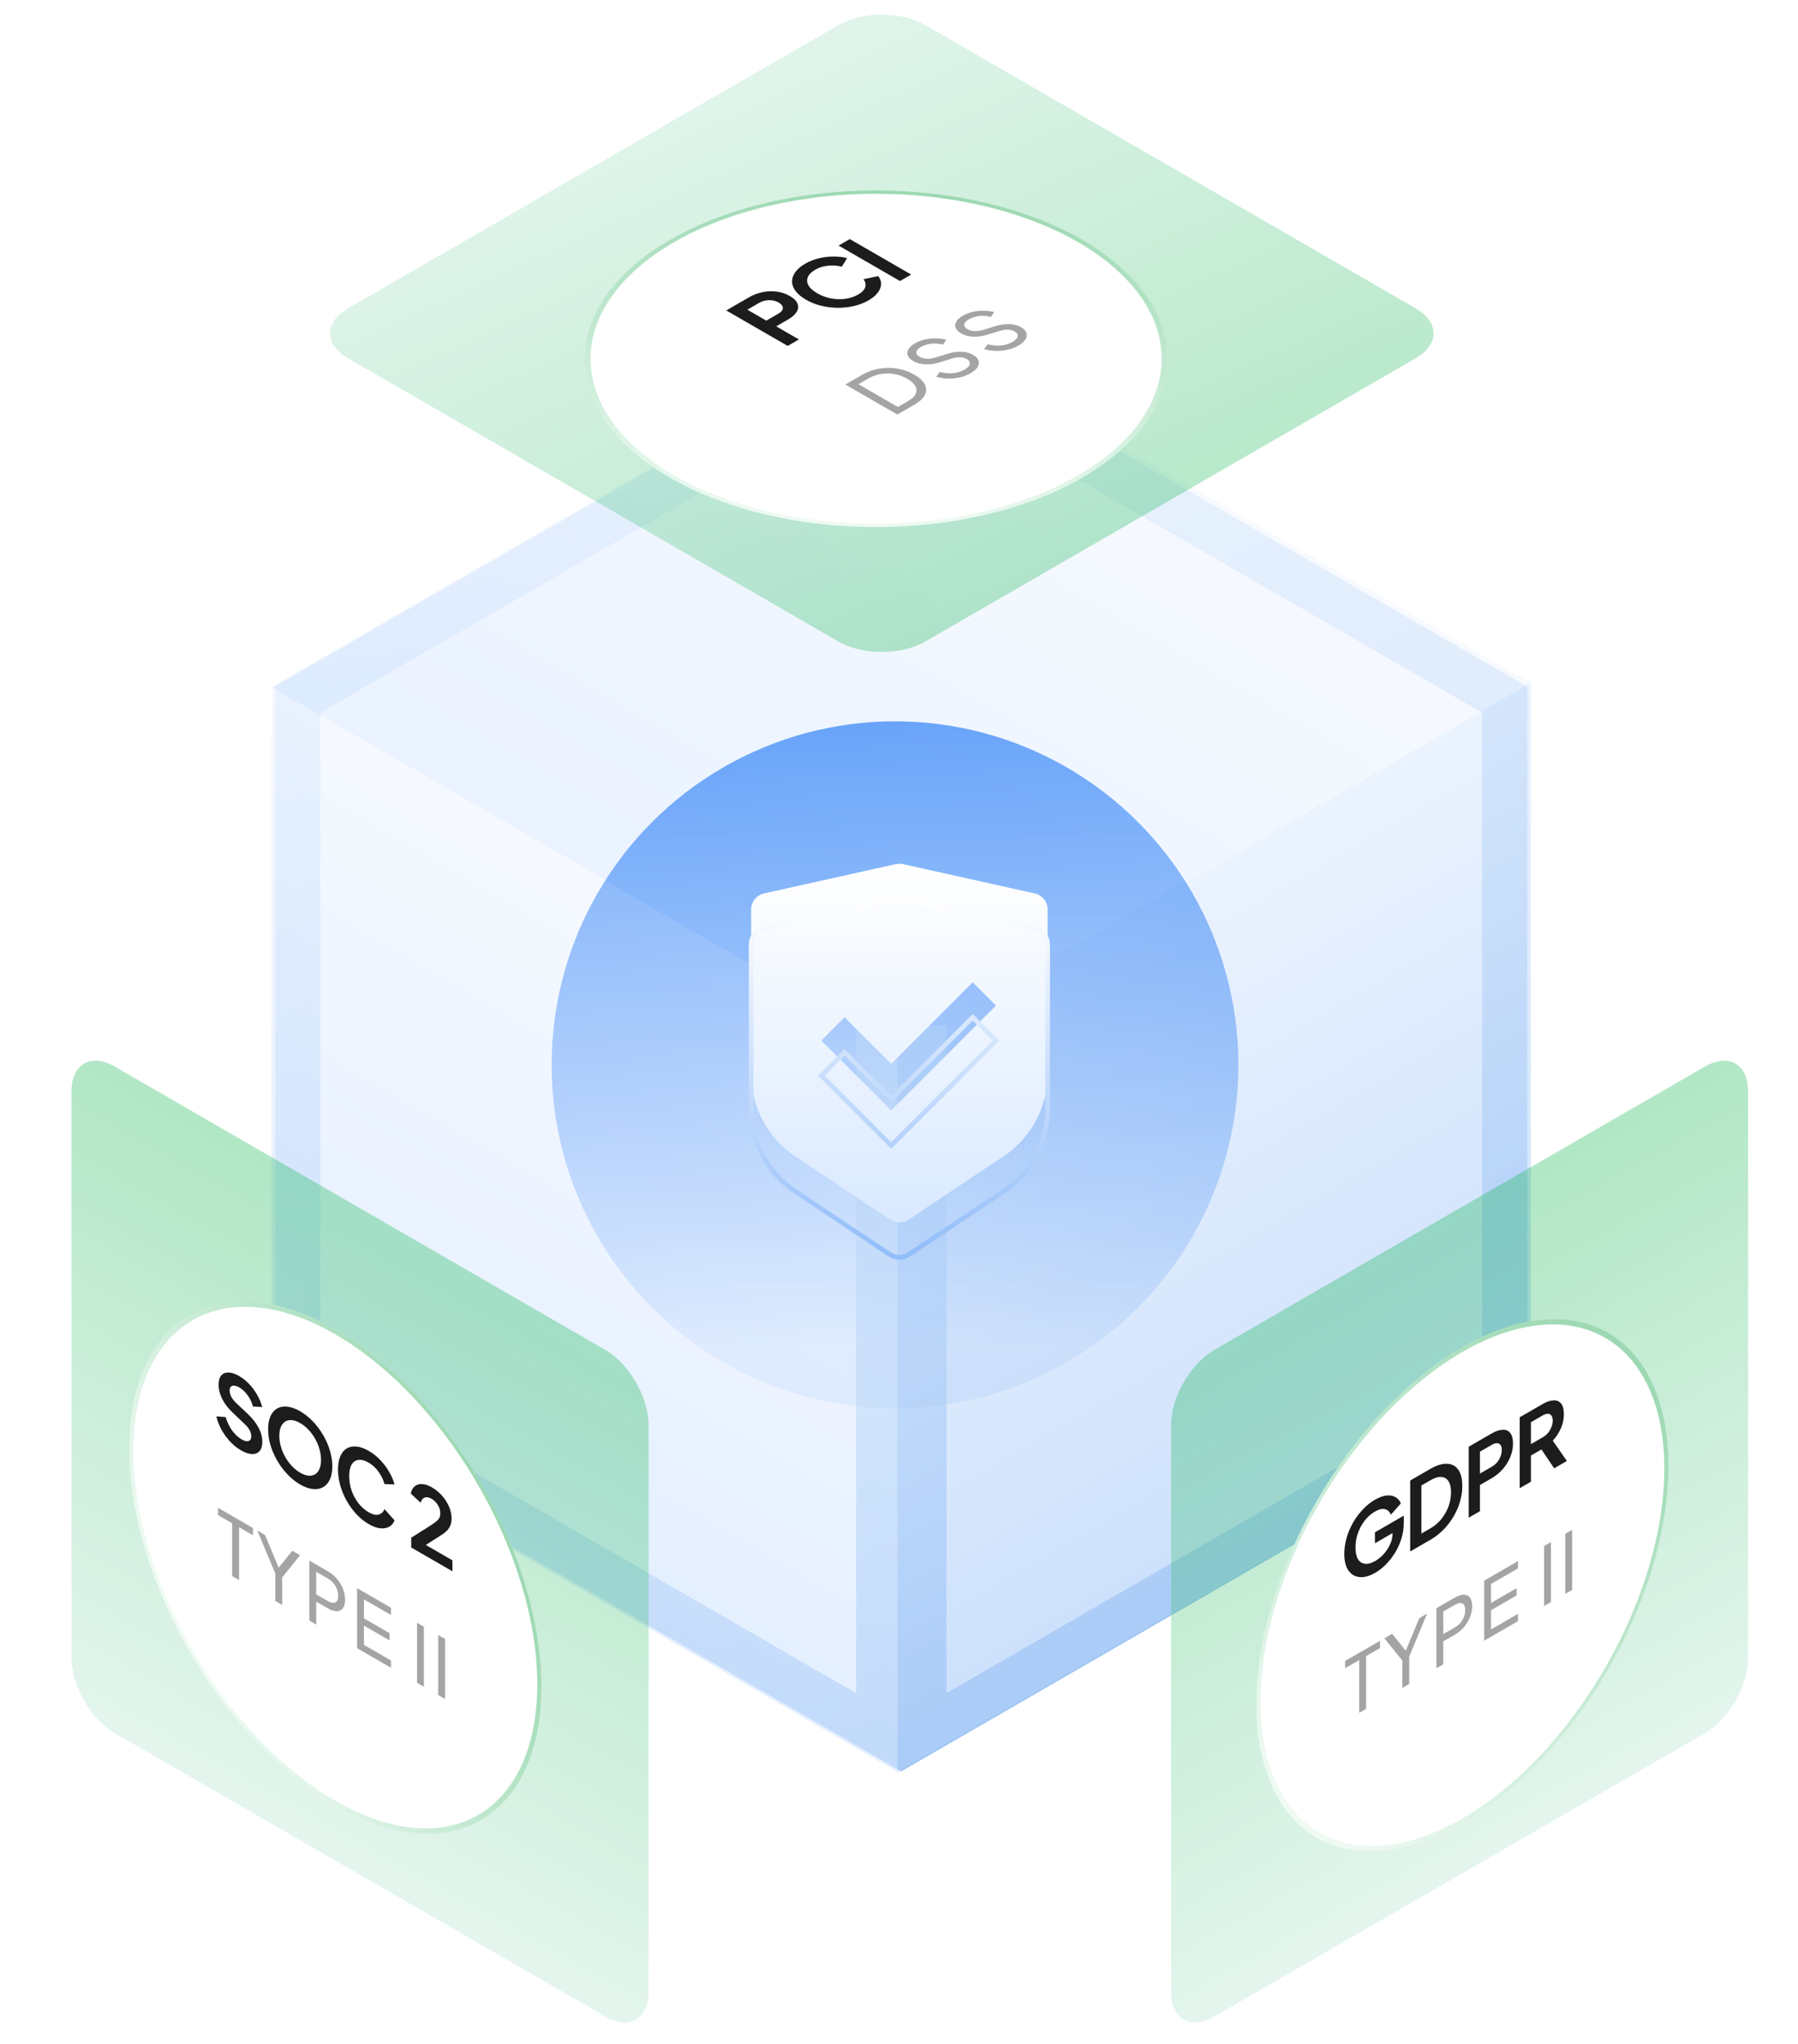 <svg width="176" height="200" viewBox="0 0 176 200" fill="none" xmlns="http://www.w3.org/2000/svg">
<circle cx="87.609" cy="104.195" r="33.613" fill="url(#paint0_linear_253_170)"/>
<g opacity="0.7">
<path d="M90.429 169.497V102.563H86.006V169.497L29.145 136.669V68.458L88.218 34.352L147.29 68.458V136.669L90.429 169.497Z" stroke="url(#paint1_linear_253_170)" stroke-width="4.423"/>
<g filter="url(#filter0_b_253_170)">
<rect width="70.764" height="71.574" transform="matrix(0.866 0.5 -0.866 0.5 88.559 31.451)" fill="url(#paint2_linear_253_170)" fill-opacity="0.65"/>
</g>
<g filter="url(#filter1_b_253_170)">
<path d="M26.57 67.238L87.854 102.62V173.385L26.57 138.003V67.238Z" fill="url(#paint3_linear_253_170)" fill-opacity="0.65"/>
</g>
<g filter="url(#filter2_b_253_170)">
<path d="M87.856 102.621L149.852 66.827V137.592L87.856 173.385V102.621Z" fill="url(#paint4_linear_253_170)" fill-opacity="0.65"/>
</g>
</g>
<g filter="url(#filter3_i_253_170)">
<path d="M87.666 87.989C87.91 87.934 88.163 87.934 88.407 87.989L101.284 90.85C102.021 91.014 102.546 91.668 102.546 92.424V108.524C102.546 111.758 100.93 114.778 98.239 116.572L88.984 122.742C88.41 123.125 87.663 123.125 87.09 122.742L77.835 116.572C75.144 114.778 73.527 111.758 73.527 108.524V92.424C73.527 91.668 74.052 91.014 74.79 90.85L87.666 87.989ZM95.215 99.549L87.234 107.528L82.675 102.969L80.395 105.249L87.235 112.089L97.495 101.829L95.215 99.549Z" fill="url(#paint5_linear_253_170)"/>
</g>
<path d="M87.666 87.989C87.91 87.934 88.163 87.934 88.407 87.989L101.284 90.85C102.021 91.014 102.546 91.668 102.546 92.424V108.524C102.546 111.758 100.93 114.778 98.239 116.572L88.984 122.742C88.41 123.125 87.663 123.125 87.09 122.742L77.835 116.572C75.144 114.778 73.527 111.758 73.527 108.524V92.424C73.527 91.668 74.052 91.014 74.79 90.85L87.666 87.989ZM95.215 99.549L87.234 107.528L82.675 102.969L80.395 105.249L87.235 112.089L97.495 101.829L95.215 99.549Z" stroke="url(#paint6_linear_253_170)" stroke-width="0.457"/>
<g filter="url(#filter4_b_253_170)">
<path d="M82.084 2.446C84.424 1.095 88.217 1.095 90.557 2.446L138.573 30.168C140.913 31.519 140.913 33.709 138.573 35.06L90.557 62.782C88.217 64.133 84.424 64.133 82.084 62.782L34.068 35.06C31.728 33.709 31.728 31.519 34.068 30.168L82.084 2.446Z" fill="url(#paint7_linear_253_170)" fill-opacity="0.3"/>
</g>
<g filter="url(#filter5_b_253_170)">
<path d="M114.629 139.427C114.629 136.725 116.526 133.44 118.866 132.089L166.882 104.367C169.221 103.016 171.118 104.111 171.118 106.813V162.257C171.118 164.959 169.221 168.244 166.882 169.595L118.866 197.317C116.526 198.668 114.629 197.573 114.629 194.871V139.427Z" fill="url(#paint8_linear_253_170)" fill-opacity="0.3"/>
</g>
<g filter="url(#filter6_d_253_170)">
<circle cx="23.292" cy="23.292" r="23.292" transform="matrix(0.866 -0.5 0 1 122.98 140.039)" fill="white"/>
<circle cx="23.292" cy="23.292" r="23.058" transform="matrix(0.866 -0.5 0 1 122.98 140.039)" stroke="url(#paint9_linear_253_170)" stroke-opacity="0.5" stroke-width="0.467"/>
</g>
<path d="M134.613 153.902C134.182 154.15 133.784 154.29 133.419 154.321C133.053 154.352 132.733 154.285 132.458 154.12C132.184 153.956 131.969 153.701 131.813 153.357C131.662 153.009 131.587 152.577 131.587 152.061C131.587 151.546 131.66 151.029 131.805 150.51C131.955 149.982 132.165 149.482 132.434 149.01C132.709 148.529 133.029 148.096 133.394 147.711C133.76 147.319 134.158 146.999 134.589 146.751C135.019 146.503 135.403 146.364 135.742 146.336C136.087 146.305 136.377 146.361 136.614 146.504C136.85 146.641 137.02 146.844 137.122 147.114L136.146 148.218C136.033 147.923 135.842 147.742 135.573 147.673C135.304 147.605 134.976 147.683 134.589 147.906C134.212 148.124 133.878 148.419 133.588 148.791C133.303 149.161 133.08 149.572 132.918 150.026C132.762 150.476 132.684 150.943 132.684 151.428C132.684 151.912 132.765 152.291 132.926 152.565C133.093 152.829 133.322 152.979 133.612 153.016C133.903 153.054 134.236 152.964 134.613 152.746C134.919 152.569 135.202 152.338 135.46 152.052C135.718 151.76 135.925 151.442 136.081 151.097C136.237 150.746 136.315 150.394 136.315 150.04V149.509L136.815 149.723L134.589 151.009V149.937L137.412 148.307V149.006C137.412 149.54 137.334 150.057 137.178 150.557C137.023 151.057 136.81 151.524 136.541 151.959C136.278 152.384 135.979 152.765 135.645 153.1C135.312 153.429 134.968 153.697 134.613 153.902ZM138.039 151.812V144.871L139.999 143.739C140.634 143.372 141.185 143.203 141.653 143.231C142.127 143.25 142.493 143.445 142.751 143.818C143.009 144.184 143.138 144.709 143.138 145.393C143.138 146.07 143.009 146.747 142.751 147.424C142.493 148.094 142.127 148.715 141.653 149.287C141.185 149.849 140.634 150.313 139.999 150.68L138.039 151.812ZM139.136 150.06L140.024 149.548C140.432 149.312 140.785 149.012 141.081 148.649C141.382 148.276 141.616 147.868 141.783 147.424C141.949 146.973 142.033 146.509 142.033 146.031C142.033 145.546 141.949 145.178 141.783 144.927C141.616 144.675 141.382 144.54 141.081 144.521C140.785 144.5 140.432 144.607 140.024 144.843L139.136 145.355V150.06ZM143.769 148.503V141.562L146.012 140.267C146.421 140.031 146.782 139.91 147.093 139.904C147.411 139.888 147.658 139.994 147.836 140.221C148.013 140.441 148.102 140.784 148.102 141.25C148.102 141.71 148.011 142.157 147.828 142.592C147.65 143.017 147.405 143.407 147.093 143.761C146.782 144.115 146.421 144.41 146.012 144.646L144.867 145.308V147.87L143.769 148.503ZM144.867 144.19L146.028 143.519C146.227 143.404 146.4 143.261 146.545 143.09C146.69 142.913 146.803 142.721 146.884 142.513C146.964 142.304 147.005 142.095 147.005 141.884C147.005 141.666 146.964 141.503 146.884 141.395C146.803 141.28 146.69 141.221 146.545 141.218C146.4 141.208 146.227 141.261 146.028 141.376L144.867 142.047V144.19ZM148.759 145.622V138.681L150.994 137.391C151.403 137.155 151.763 137.034 152.075 137.028C152.393 137.012 152.64 137.118 152.818 137.344C152.995 137.565 153.084 137.908 153.084 138.374C153.084 138.852 152.984 139.316 152.785 139.767C152.592 140.214 152.328 140.615 151.995 140.969L153.374 142.958L152.132 143.675L150.655 141.481L151.365 141.556L149.856 142.427V144.989L148.759 145.622ZM149.856 141.309L151.01 140.643C151.209 140.528 151.381 140.385 151.527 140.214C151.672 140.037 151.785 139.844 151.865 139.636C151.946 139.428 151.987 139.219 151.987 139.007C151.987 138.79 151.946 138.627 151.865 138.518C151.785 138.403 151.672 138.344 151.527 138.341C151.381 138.332 151.209 138.385 151.01 138.5L149.856 139.166V141.309Z" fill="#1C1C1C"/>
<path opacity="0.4" d="M133.048 167.604V162.44L131.669 163.236V162.527L135.082 160.556V161.266L133.724 162.05V167.214L133.048 167.604ZM137.27 165.166V162.478L135.509 160.31L136.267 159.872L137.741 161.693L137.468 161.851L138.936 158.331L139.694 157.894L137.946 162.088V164.776L137.27 165.166ZM140.607 163.239V157.366L142.403 156.33C142.74 156.135 143.035 156.038 143.29 156.038C143.545 156.038 143.743 156.134 143.884 156.326C144.03 156.515 144.103 156.793 144.103 157.161C144.103 157.529 144.03 157.892 143.884 158.249C143.743 158.599 143.545 158.923 143.29 159.223C143.04 159.515 142.744 159.759 142.403 159.956L141.276 160.606V162.853L140.607 163.239ZM141.276 159.897L142.423 159.235C142.628 159.116 142.806 158.969 142.956 158.793C143.106 158.617 143.222 158.421 143.304 158.206C143.386 157.99 143.427 157.772 143.427 157.552C143.427 157.326 143.386 157.155 143.304 157.039C143.222 156.918 143.106 156.857 142.956 156.854C142.806 156.851 142.628 156.909 142.423 157.027L141.276 157.69V159.897ZM145.281 160.541V154.668L148.592 152.756V153.466L145.95 154.991V156.852L148.455 155.405V156.115L145.95 157.561V159.445L148.592 157.92V158.63L145.281 160.541ZM151.147 157.154V151.281L151.816 150.895V156.768L151.147 157.154ZM153.22 155.957V150.084L153.889 149.698V155.571L153.22 155.957Z" fill="#1C1C1C"/>
<g filter="url(#filter7_b_253_170)">
<path d="M63.488 139.427C63.488 136.725 61.591 133.44 59.252 132.089L11.236 104.367C8.896 103.016 6.999 104.111 6.999 106.813V162.257C6.999 164.959 8.896 168.244 11.236 169.595L59.252 197.317C61.591 198.668 63.488 197.573 63.488 194.871V139.427Z" fill="url(#paint10_linear_253_170)" fill-opacity="0.3"/>
</g>
<g filter="url(#filter8_d_253_170)">
<circle cx="23.292" cy="23.292" r="23.292" transform="matrix(0.866 0.5 0 1 12.656 115.023)" fill="white"/>
<circle cx="23.292" cy="23.292" r="23.058" transform="matrix(0.866 0.5 0 1 12.656 115.023)" stroke="url(#paint11_linear_253_170)" stroke-opacity="0.5" stroke-width="0.467"/>
</g>
<path d="M23.587 141.913C23.205 141.692 22.85 141.407 22.521 141.056C22.199 140.708 21.919 140.323 21.682 139.9C21.451 139.475 21.282 139.039 21.174 138.591L22.086 138.661C22.231 139.143 22.441 139.577 22.715 139.966C22.989 140.348 23.299 140.638 23.643 140.837C23.837 140.949 24.003 141.011 24.143 141.023C24.288 141.032 24.399 140.997 24.474 140.916C24.555 140.838 24.595 140.713 24.595 140.539C24.595 140.334 24.541 140.135 24.434 139.942C24.331 139.747 24.175 139.551 23.966 139.355L22.812 138.261C22.344 137.823 21.992 137.368 21.755 136.896C21.518 136.424 21.4 135.961 21.4 135.508C21.4 135.11 21.483 134.807 21.65 134.599C21.822 134.394 22.059 134.295 22.36 134.301C22.667 134.304 23.016 134.419 23.409 134.646C23.769 134.854 24.1 135.119 24.401 135.442C24.703 135.759 24.961 136.11 25.176 136.495C25.397 136.877 25.561 137.273 25.668 137.683L24.765 137.627C24.646 137.211 24.469 136.841 24.232 136.519C23.995 136.189 23.721 135.935 23.409 135.755C23.226 135.649 23.065 135.593 22.925 135.587C22.785 135.574 22.675 135.61 22.594 135.694C22.519 135.775 22.481 135.902 22.481 136.076C22.481 136.269 22.535 136.47 22.642 136.682C22.75 136.887 22.914 137.093 23.135 137.301L24.24 138.34C24.719 138.796 25.076 139.251 25.313 139.705C25.555 140.161 25.676 140.623 25.676 141.088C25.676 141.486 25.587 141.786 25.41 141.987C25.233 142.189 24.988 142.287 24.676 142.281C24.364 142.275 24.001 142.152 23.587 141.913ZM29.383 145.26C28.942 145.005 28.531 144.677 28.149 144.277C27.767 143.876 27.433 143.432 27.148 142.945C26.863 142.457 26.64 141.949 26.479 141.421C26.323 140.89 26.245 140.37 26.245 139.861C26.245 139.345 26.323 138.915 26.479 138.57C26.635 138.226 26.855 137.974 27.14 137.816C27.425 137.657 27.759 137.601 28.141 137.648C28.523 137.688 28.937 137.837 29.383 138.095C29.83 138.353 30.244 138.682 30.626 139.083C31.008 139.483 31.341 139.927 31.627 140.415C31.912 140.896 32.132 141.4 32.288 141.924C32.45 142.452 32.53 142.974 32.53 143.49C32.53 143.999 32.45 144.427 32.288 144.775C32.127 145.117 31.904 145.367 31.618 145.525C31.333 145.684 31 145.743 30.618 145.702C30.241 145.665 29.83 145.517 29.383 145.26ZM29.383 144.104C29.679 144.275 29.951 144.373 30.198 144.398C30.446 144.417 30.661 144.37 30.844 144.258C31.032 144.149 31.175 143.974 31.271 143.732C31.374 143.493 31.425 143.199 31.425 142.851C31.425 142.504 31.374 142.154 31.271 141.803C31.175 141.449 31.032 141.109 30.844 140.783C30.661 140.454 30.446 140.159 30.198 139.898C29.951 139.637 29.679 139.421 29.383 139.25C29.093 139.083 28.824 138.986 28.577 138.962C28.329 138.937 28.111 138.982 27.923 139.097C27.74 139.209 27.598 139.384 27.495 139.623C27.393 139.856 27.342 140.146 27.342 140.494C27.342 140.842 27.393 141.195 27.495 141.552C27.598 141.909 27.74 142.249 27.923 142.572C28.111 142.898 28.329 143.195 28.577 143.462C28.824 143.722 29.093 143.937 29.383 144.104ZM36.088 149.13C35.657 148.882 35.259 148.562 34.894 148.171C34.533 147.783 34.216 147.348 33.942 146.867C33.673 146.388 33.463 145.888 33.312 145.367C33.162 144.845 33.086 144.326 33.086 143.811C33.086 143.295 33.159 142.862 33.304 142.511C33.455 142.157 33.665 141.899 33.934 141.738C34.208 141.573 34.528 141.509 34.894 141.547C35.259 141.578 35.657 141.718 36.088 141.966C36.518 142.214 36.903 142.52 37.242 142.884C37.586 143.25 37.876 143.641 38.113 144.058C38.35 144.467 38.519 144.867 38.621 145.255L37.637 145.217C37.524 144.804 37.333 144.408 37.064 144.03C36.795 143.645 36.47 143.342 36.088 143.121C35.711 142.904 35.378 142.814 35.087 142.851C34.802 142.891 34.579 143.045 34.418 143.312C34.262 143.582 34.184 143.96 34.184 144.444C34.184 144.929 34.262 145.399 34.418 145.856C34.579 146.309 34.802 146.721 35.087 147.09C35.378 147.463 35.711 147.758 36.088 147.975C36.47 148.196 36.795 148.272 37.064 148.203C37.333 148.129 37.524 147.95 37.637 147.668L38.621 148.767C38.519 149.037 38.35 149.244 38.113 149.387C37.876 149.523 37.586 149.576 37.242 149.545C36.903 149.517 36.518 149.379 36.088 149.13ZM40.252 151.423V150.463L41.882 149.439C42.205 149.234 42.452 149.066 42.624 148.936C42.802 148.802 42.926 148.672 42.996 148.544C43.066 148.417 43.1 148.266 43.1 148.092C43.1 147.8 43.02 147.524 42.858 147.263C42.703 147.005 42.501 146.805 42.253 146.662C41.995 146.513 41.772 146.471 41.584 146.536C41.395 146.595 41.258 146.765 41.172 147.044L40.212 146.145C40.276 145.816 40.408 145.575 40.607 145.423C40.806 145.265 41.048 145.196 41.334 145.218C41.624 145.237 41.931 145.339 42.253 145.526C42.641 145.749 42.98 146.026 43.27 146.355C43.566 146.687 43.794 147.046 43.956 147.431C44.123 147.819 44.206 148.209 44.206 148.6C44.206 148.849 44.166 149.071 44.085 149.266C44.004 149.462 43.883 149.64 43.722 149.802C43.56 149.957 43.351 150.116 43.092 150.277L41.681 151.176L44.287 152.681V153.752L40.252 151.423Z" fill="#1C1C1C"/>
<path opacity="0.4" d="M22.724 154.215V149.051L21.345 148.255V147.545L24.758 149.516V150.226L23.4 149.441V154.605L22.724 154.215ZM26.946 156.652V153.964L25.185 149.762L25.942 150.2L27.417 153.724L27.144 153.566L28.612 151.741L29.37 152.179L27.622 154.354V157.043L26.946 156.652ZM30.283 158.579V152.706L32.078 153.742C32.415 153.937 32.711 154.181 32.966 154.476C33.221 154.77 33.419 155.094 33.56 155.449C33.706 155.807 33.779 156.169 33.779 156.537C33.779 156.905 33.706 157.184 33.56 157.373C33.419 157.559 33.221 157.655 32.966 157.661C32.716 157.663 32.42 157.566 32.078 157.369L30.952 156.718V158.965L30.283 158.579ZM30.952 156.009L32.099 156.671C32.304 156.789 32.481 156.847 32.632 156.845C32.782 156.842 32.898 156.78 32.98 156.659C33.062 156.538 33.103 156.368 33.103 156.147C33.103 155.921 33.062 155.703 32.98 155.493C32.898 155.277 32.782 155.081 32.632 154.905C32.481 154.729 32.304 154.582 32.099 154.464L30.952 153.802V156.009ZM34.956 161.277V155.404L38.268 157.316V158.025L35.626 156.5V158.36L38.131 159.807V160.516L35.626 159.07V160.954L38.268 162.479V163.189L34.956 161.277ZM40.823 164.664V158.791L41.492 159.177V165.05L40.823 164.664ZM42.896 165.861V159.988L43.565 160.374V166.247L42.896 165.861Z" fill="#1C1C1C"/>
<g filter="url(#filter9_d_253_170)">
<circle cx="23.292" cy="23.292" r="23.292" transform="matrix(0.866 -0.5 0.866 0.5 45.418 31.674)" fill="white"/>
<circle cx="23.292" cy="23.292" r="23.058" transform="matrix(0.866 -0.5 0.866 0.5 45.418 31.674)" stroke="url(#paint12_linear_253_170)" stroke-opacity="0.5" stroke-width="0.467"/>
</g>
<path d="M77.102 33.848L71.091 30.378L73.334 29.083C73.743 28.847 74.178 28.682 74.641 28.589C75.103 28.489 75.566 28.471 76.029 28.533C76.486 28.592 76.916 28.738 77.32 28.971C77.718 29.201 77.968 29.451 78.07 29.721C78.172 29.985 78.143 30.25 77.981 30.517C77.82 30.785 77.535 31.036 77.126 31.272L75.98 31.934L78.199 33.215L77.102 33.848ZM75.012 31.375L76.174 30.704C76.373 30.589 76.507 30.468 76.577 30.34C76.642 30.21 76.644 30.081 76.585 29.954C76.526 29.826 76.405 29.71 76.222 29.604C76.034 29.496 75.832 29.426 75.617 29.395C75.397 29.361 75.176 29.364 74.956 29.404C74.73 29.441 74.517 29.517 74.318 29.632L73.156 30.303L75.012 31.375ZM85.012 29.393C84.582 29.641 84.106 29.826 83.584 29.947C83.068 30.065 82.533 30.123 81.979 30.119C81.43 30.113 80.892 30.045 80.365 29.915C79.838 29.784 79.351 29.59 78.904 29.332C78.458 29.074 78.119 28.795 77.888 28.494C77.657 28.186 77.538 27.876 77.533 27.562C77.528 27.242 77.632 26.933 77.848 26.635C78.057 26.334 78.377 26.059 78.808 25.811C79.238 25.562 79.695 25.382 80.179 25.27C80.669 25.155 81.153 25.099 81.632 25.102C82.105 25.102 82.535 25.155 82.923 25.261L82.398 26.095C81.984 25.986 81.546 25.953 81.083 25.997C80.615 26.037 80.19 26.168 79.808 26.388C79.432 26.605 79.187 26.849 79.074 27.119C78.966 27.387 78.988 27.657 79.138 27.93C79.294 28.2 79.582 28.456 80.002 28.699C80.421 28.941 80.868 29.109 81.341 29.202C81.815 29.289 82.282 29.301 82.745 29.239C83.213 29.174 83.635 29.032 84.012 28.815C84.394 28.595 84.622 28.351 84.698 28.084C84.768 27.814 84.709 27.559 84.52 27.32L85.965 27.017C86.147 27.241 86.242 27.491 86.247 27.767C86.247 28.04 86.147 28.318 85.948 28.601C85.755 28.88 85.443 29.144 85.012 29.393ZM88.098 27.5L82.087 24.029L83.184 23.395L89.195 26.866L88.098 27.5Z" fill="#1C1C1C"/>
<path opacity="0.4" d="M87.835 40.563L82.748 37.627L84.414 36.665C84.929 36.368 85.482 36.17 86.073 36.07C86.665 35.97 87.257 35.97 87.848 36.07C88.436 36.167 88.986 36.364 89.501 36.661C90.01 36.956 90.352 37.273 90.525 37.615C90.698 37.957 90.7 38.3 90.531 38.644C90.359 38.986 90.015 39.305 89.501 39.602L87.835 40.563ZM87.889 39.822L88.893 39.243C89.271 39.025 89.516 38.791 89.63 38.541C89.749 38.289 89.74 38.037 89.603 37.785C89.462 37.53 89.196 37.289 88.804 37.063C88.408 36.835 87.99 36.682 87.548 36.606C87.111 36.527 86.676 36.523 86.244 36.594C85.812 36.66 85.409 36.8 85.036 37.016L84.032 37.595L87.889 39.822ZM94.998 36.522C94.675 36.709 94.32 36.846 93.933 36.932C93.541 37.016 93.148 37.052 92.752 37.039C92.356 37.026 91.987 36.968 91.646 36.865L91.987 36.392C92.438 36.511 92.872 36.551 93.291 36.514C93.71 36.472 94.083 36.357 94.411 36.168C94.611 36.052 94.754 35.932 94.841 35.809C94.927 35.685 94.955 35.567 94.923 35.454C94.891 35.336 94.798 35.232 94.643 35.143C94.429 35.019 94.199 34.958 93.953 34.958C93.707 34.952 93.437 34.998 93.141 35.096L91.919 35.47C91.436 35.617 90.974 35.676 90.533 35.647C90.091 35.618 89.711 35.512 89.393 35.328C89.115 35.168 88.938 34.989 88.86 34.792C88.783 34.59 88.803 34.386 88.922 34.181C89.04 33.971 89.252 33.778 89.557 33.602C89.862 33.426 90.192 33.298 90.546 33.219C90.906 33.138 91.266 33.101 91.625 33.109C91.98 33.114 92.317 33.161 92.636 33.251L92.301 33.72C91.905 33.617 91.525 33.587 91.161 33.629C90.792 33.669 90.46 33.774 90.164 33.944C89.982 34.05 89.852 34.161 89.775 34.28C89.698 34.393 89.68 34.506 89.72 34.619C89.761 34.726 89.862 34.826 90.021 34.918C90.207 35.026 90.433 35.088 90.697 35.103C90.961 35.119 91.252 35.08 91.571 34.985L92.677 34.638C93.2 34.478 93.678 34.404 94.11 34.418C94.543 34.431 94.927 34.535 95.264 34.729C95.542 34.889 95.715 35.073 95.783 35.281C95.856 35.486 95.826 35.697 95.694 35.915C95.562 36.128 95.33 36.331 94.998 36.522ZM99.685 33.816C99.362 34.003 99.007 34.14 98.62 34.226C98.228 34.31 97.835 34.346 97.439 34.333C97.043 34.32 96.674 34.262 96.332 34.159L96.674 33.686C97.124 33.805 97.559 33.845 97.978 33.809C98.397 33.767 98.77 33.651 99.097 33.462C99.298 33.346 99.441 33.227 99.528 33.103C99.614 32.98 99.641 32.861 99.609 32.748C99.578 32.63 99.484 32.526 99.33 32.437C99.116 32.313 98.886 32.252 98.64 32.252C98.394 32.246 98.124 32.292 97.828 32.39L96.606 32.764C96.123 32.911 95.661 32.97 95.22 32.941C94.778 32.913 94.398 32.806 94.079 32.622C93.802 32.462 93.624 32.283 93.547 32.086C93.47 31.884 93.49 31.68 93.608 31.475C93.727 31.265 93.938 31.072 94.243 30.896C94.548 30.72 94.878 30.592 95.233 30.513C95.593 30.432 95.952 30.395 96.312 30.403C96.667 30.408 97.004 30.456 97.322 30.545L96.988 31.014C96.592 30.912 96.212 30.881 95.848 30.923C95.479 30.963 95.147 31.068 94.851 31.239C94.669 31.344 94.539 31.455 94.462 31.574C94.385 31.687 94.366 31.8 94.407 31.913C94.448 32.02 94.548 32.12 94.708 32.212C94.894 32.32 95.12 32.382 95.383 32.398C95.647 32.413 95.939 32.374 96.257 32.279L97.363 31.932C97.887 31.772 98.365 31.698 98.797 31.712C99.23 31.725 99.614 31.829 99.951 32.023C100.229 32.183 100.401 32.367 100.47 32.575C100.543 32.78 100.513 32.991 100.381 33.209C100.249 33.422 100.017 33.625 99.685 33.816Z" fill="#1C1C1C"/>
<defs>
<filter id="filter0_b_253_170" x="25.424" y="30.301" width="125.569" height="73.47" filterUnits="userSpaceOnUse" color-interpolation-filters="sRGB">
<feFlood flood-opacity="0" result="BackgroundImageFix"/>
<feGaussianBlur in="BackgroundImageFix" stdDeviation="0.575"/>
<feComposite in2="SourceAlpha" operator="in" result="effect1_backgroundBlur_253_170"/>
<feBlend mode="normal" in="SourceGraphic" in2="effect1_backgroundBlur_253_170" result="shape"/>
</filter>
<filter id="filter1_b_253_170" x="25.42" y="66.088" width="63.585" height="108.446" filterUnits="userSpaceOnUse" color-interpolation-filters="sRGB">
<feFlood flood-opacity="0" result="BackgroundImageFix"/>
<feGaussianBlur in="BackgroundImageFix" stdDeviation="0.575"/>
<feComposite in2="SourceAlpha" operator="in" result="effect1_backgroundBlur_253_170"/>
<feBlend mode="normal" in="SourceGraphic" in2="effect1_backgroundBlur_253_170" result="shape"/>
</filter>
<filter id="filter2_b_253_170" x="86.706" y="65.678" width="64.296" height="108.856" filterUnits="userSpaceOnUse" color-interpolation-filters="sRGB">
<feFlood flood-opacity="0" result="BackgroundImageFix"/>
<feGaussianBlur in="BackgroundImageFix" stdDeviation="0.575"/>
<feComposite in2="SourceAlpha" operator="in" result="effect1_backgroundBlur_253_170"/>
<feBlend mode="normal" in="SourceGraphic" in2="effect1_backgroundBlur_253_170" result="shape"/>
</filter>
<filter id="filter3_i_253_170" x="73.297" y="84.29" width="29.477" height="38.968" filterUnits="userSpaceOnUse" color-interpolation-filters="sRGB">
<feFlood flood-opacity="0" result="BackgroundImageFix"/>
<feBlend mode="normal" in="SourceGraphic" in2="BackgroundImageFix" result="shape"/>
<feColorMatrix in="SourceAlpha" type="matrix" values="0 0 0 0 0 0 0 0 0 0 0 0 0 0 0 0 0 0 127 0" result="hardAlpha"/>
<feOffset dy="-3.429"/>
<feGaussianBlur stdDeviation="2.286"/>
<feComposite in2="hardAlpha" operator="arithmetic" k2="-1" k3="1"/>
<feColorMatrix type="matrix" values="0 0 0 0 1 0 0 0 0 1 0 0 0 0 1 0 0 0 0.63 0"/>
<feBlend mode="normal" in2="shape" result="effect1_innerShadow_253_170"/>
</filter>
<filter id="filter4_b_253_170" x="24.159" y="-6.72" width="124.323" height="78.668" filterUnits="userSpaceOnUse" color-interpolation-filters="sRGB">
<feFlood flood-opacity="0" result="BackgroundImageFix"/>
<feGaussianBlur in="BackgroundImageFix" stdDeviation="4.077"/>
<feComposite in2="SourceAlpha" operator="in" result="effect1_backgroundBlur_253_170"/>
<feBlend mode="normal" in="SourceGraphic" in2="effect1_backgroundBlur_253_170" result="shape"/>
</filter>
<filter id="filter5_b_253_170" x="106.475" y="95.635" width="72.795" height="110.415" filterUnits="userSpaceOnUse" color-interpolation-filters="sRGB">
<feFlood flood-opacity="0" result="BackgroundImageFix"/>
<feGaussianBlur in="BackgroundImageFix" stdDeviation="4.077"/>
<feComposite in2="SourceAlpha" operator="in" result="effect1_backgroundBlur_253_170"/>
<feBlend mode="normal" in="SourceGraphic" in2="effect1_backgroundBlur_253_170" result="shape"/>
</filter>
<filter id="filter6_d_253_170" x="110.523" y="116.61" width="65.259" height="77.009" filterUnits="userSpaceOnUse" color-interpolation-filters="sRGB">
<feFlood flood-opacity="0" result="BackgroundImageFix"/>
<feColorMatrix in="SourceAlpha" type="matrix" values="0 0 0 0 0 0 0 0 0 0 0 0 0 0 0 0 0 0 127 0" result="hardAlpha"/>
<feOffset dy="3.429"/>
<feGaussianBlur stdDeviation="6.229"/>
<feComposite in2="hardAlpha" operator="out"/>
<feColorMatrix type="matrix" values="0 0 0 0 0.014 0 0 0 0 0.493 0 0 0 0 0.191 0 0 0 0.3 0"/>
<feBlend mode="normal" in2="BackgroundImageFix" result="effect1_dropShadow_253_170"/>
<feBlend mode="normal" in="SourceGraphic" in2="effect1_dropShadow_253_170" result="shape"/>
</filter>
<filter id="filter7_b_253_170" x="-1.154" y="95.635" width="72.795" height="110.415" filterUnits="userSpaceOnUse" color-interpolation-filters="sRGB">
<feFlood flood-opacity="0" result="BackgroundImageFix"/>
<feGaussianBlur in="BackgroundImageFix" stdDeviation="4.077"/>
<feComposite in2="SourceAlpha" operator="in" result="effect1_backgroundBlur_253_170"/>
<feBlend mode="normal" in="SourceGraphic" in2="effect1_backgroundBlur_253_170" result="shape"/>
</filter>
<filter id="filter8_d_253_170" x="0.199" y="114.885" width="65.259" height="77.009" filterUnits="userSpaceOnUse" color-interpolation-filters="sRGB">
<feFlood flood-opacity="0" result="BackgroundImageFix"/>
<feColorMatrix in="SourceAlpha" type="matrix" values="0 0 0 0 0 0 0 0 0 0 0 0 0 0 0 0 0 0 127 0" result="hardAlpha"/>
<feOffset dy="3.429"/>
<feGaussianBlur stdDeviation="6.229"/>
<feComposite in2="hardAlpha" operator="out"/>
<feColorMatrix type="matrix" values="0 0 0 0 0.014 0 0 0 0 0.493 0 0 0 0 0.191 0 0 0 0.3 0"/>
<feBlend mode="normal" in2="BackgroundImageFix" result="effect1_dropShadow_253_170"/>
<feBlend mode="normal" in="SourceGraphic" in2="effect1_dropShadow_253_170" result="shape"/>
</filter>
<filter id="filter9_d_253_170" x="44.777" y="6.174" width="81.966" height="57.857" filterUnits="userSpaceOnUse" color-interpolation-filters="sRGB">
<feFlood flood-opacity="0" result="BackgroundImageFix"/>
<feColorMatrix in="SourceAlpha" type="matrix" values="0 0 0 0 0 0 0 0 0 0 0 0 0 0 0 0 0 0 127 0" result="hardAlpha"/>
<feOffset dy="3.429"/>
<feGaussianBlur stdDeviation="6.229"/>
<feComposite in2="hardAlpha" operator="out"/>
<feColorMatrix type="matrix" values="0 0 0 0 0.014 0 0 0 0 0.493 0 0 0 0 0.191 0 0 0 0.3 0"/>
<feBlend mode="normal" in2="BackgroundImageFix" result="effect1_dropShadow_253_170"/>
<feBlend mode="normal" in="SourceGraphic" in2="effect1_dropShadow_253_170" result="shape"/>
</filter>
<linearGradient id="paint0_linear_253_170" x1="87.609" y1="70.582" x2="87.632" y2="132.059" gradientUnits="userSpaceOnUse">
<stop stop-color="#0768F3"/>
<stop offset="1" stop-color="#0768F3" stop-opacity="0.1"/>
</linearGradient>
<linearGradient id="paint1_linear_253_170" x1="139.272" y1="-44.273" x2="236.38" y2="159.279" gradientUnits="userSpaceOnUse">
<stop stop-color="#EEF5FF"/>
<stop offset="1" stop-color="#4E95E6"/>
</linearGradient>
<linearGradient id="paint2_linear_253_170" x1="35.382" y1="0" x2="35.382" y2="71.574" gradientUnits="userSpaceOnUse">
<stop stop-color="#EEF5FF"/>
<stop offset="1" stop-color="#D2E5FF"/>
</linearGradient>
<linearGradient id="paint3_linear_253_170" x1="57.212" y1="80.449" x2="19.293" y2="146.127" gradientUnits="userSpaceOnUse">
<stop stop-color="#EEF5FF"/>
<stop offset="1" stop-color="#BED9FF"/>
</linearGradient>
<linearGradient id="paint4_linear_253_170" x1="118.854" y1="56.803" x2="161.586" y2="130.817" gradientUnits="userSpaceOnUse">
<stop stop-color="#EEF5FF"/>
<stop offset="1" stop-color="#90BCF9"/>
</linearGradient>
<linearGradient id="paint5_linear_253_170" x1="88.037" y1="87.906" x2="88.037" y2="123.374" gradientUnits="userSpaceOnUse">
<stop stop-color="white"/>
<stop offset="1" stop-color="#D9E9FF"/>
</linearGradient>
<linearGradient id="paint6_linear_253_170" x1="88.037" y1="87.906" x2="88.037" y2="123.374" gradientUnits="userSpaceOnUse">
<stop stop-color="white"/>
<stop offset="1" stop-color="#90BCF9"/>
</linearGradient>
<linearGradient id="paint7_linear_253_170" x1="91.39" y1="-39.545" x2="132.563" y2="50.834" gradientUnits="userSpaceOnUse">
<stop stop-color="#EEF5FF"/>
<stop offset="1" stop-color="#00B041"/>
</linearGradient>
<linearGradient id="paint8_linear_253_170" x1="150.251" y1="206.975" x2="111.038" y2="136.9" gradientUnits="userSpaceOnUse">
<stop stop-color="#EEF5FF"/>
<stop offset="1" stop-color="#00B041"/>
</linearGradient>
<linearGradient id="paint9_linear_253_170" x1="35.46" y1="-17.379" x2="-16.265" y2="22.65" gradientUnits="userSpaceOnUse">
<stop stop-color="#159E48"/>
<stop offset="1" stop-color="#00B041" stop-opacity="0"/>
</linearGradient>
<linearGradient id="paint10_linear_253_170" x1="27.866" y1="206.975" x2="67.079" y2="136.9" gradientUnits="userSpaceOnUse">
<stop stop-color="#EEF5FF"/>
<stop offset="1" stop-color="#00B041"/>
</linearGradient>
<linearGradient id="paint11_linear_253_170" x1="35.46" y1="-17.379" x2="-16.265" y2="22.65" gradientUnits="userSpaceOnUse">
<stop stop-color="#159E48"/>
<stop offset="1" stop-color="#00B041" stop-opacity="0"/>
</linearGradient>
<linearGradient id="paint12_linear_253_170" x1="35.46" y1="-17.379" x2="-16.265" y2="22.65" gradientUnits="userSpaceOnUse">
<stop stop-color="#159E48"/>
<stop offset="1" stop-color="#00B041" stop-opacity="0"/>
</linearGradient>
</defs>
</svg>
